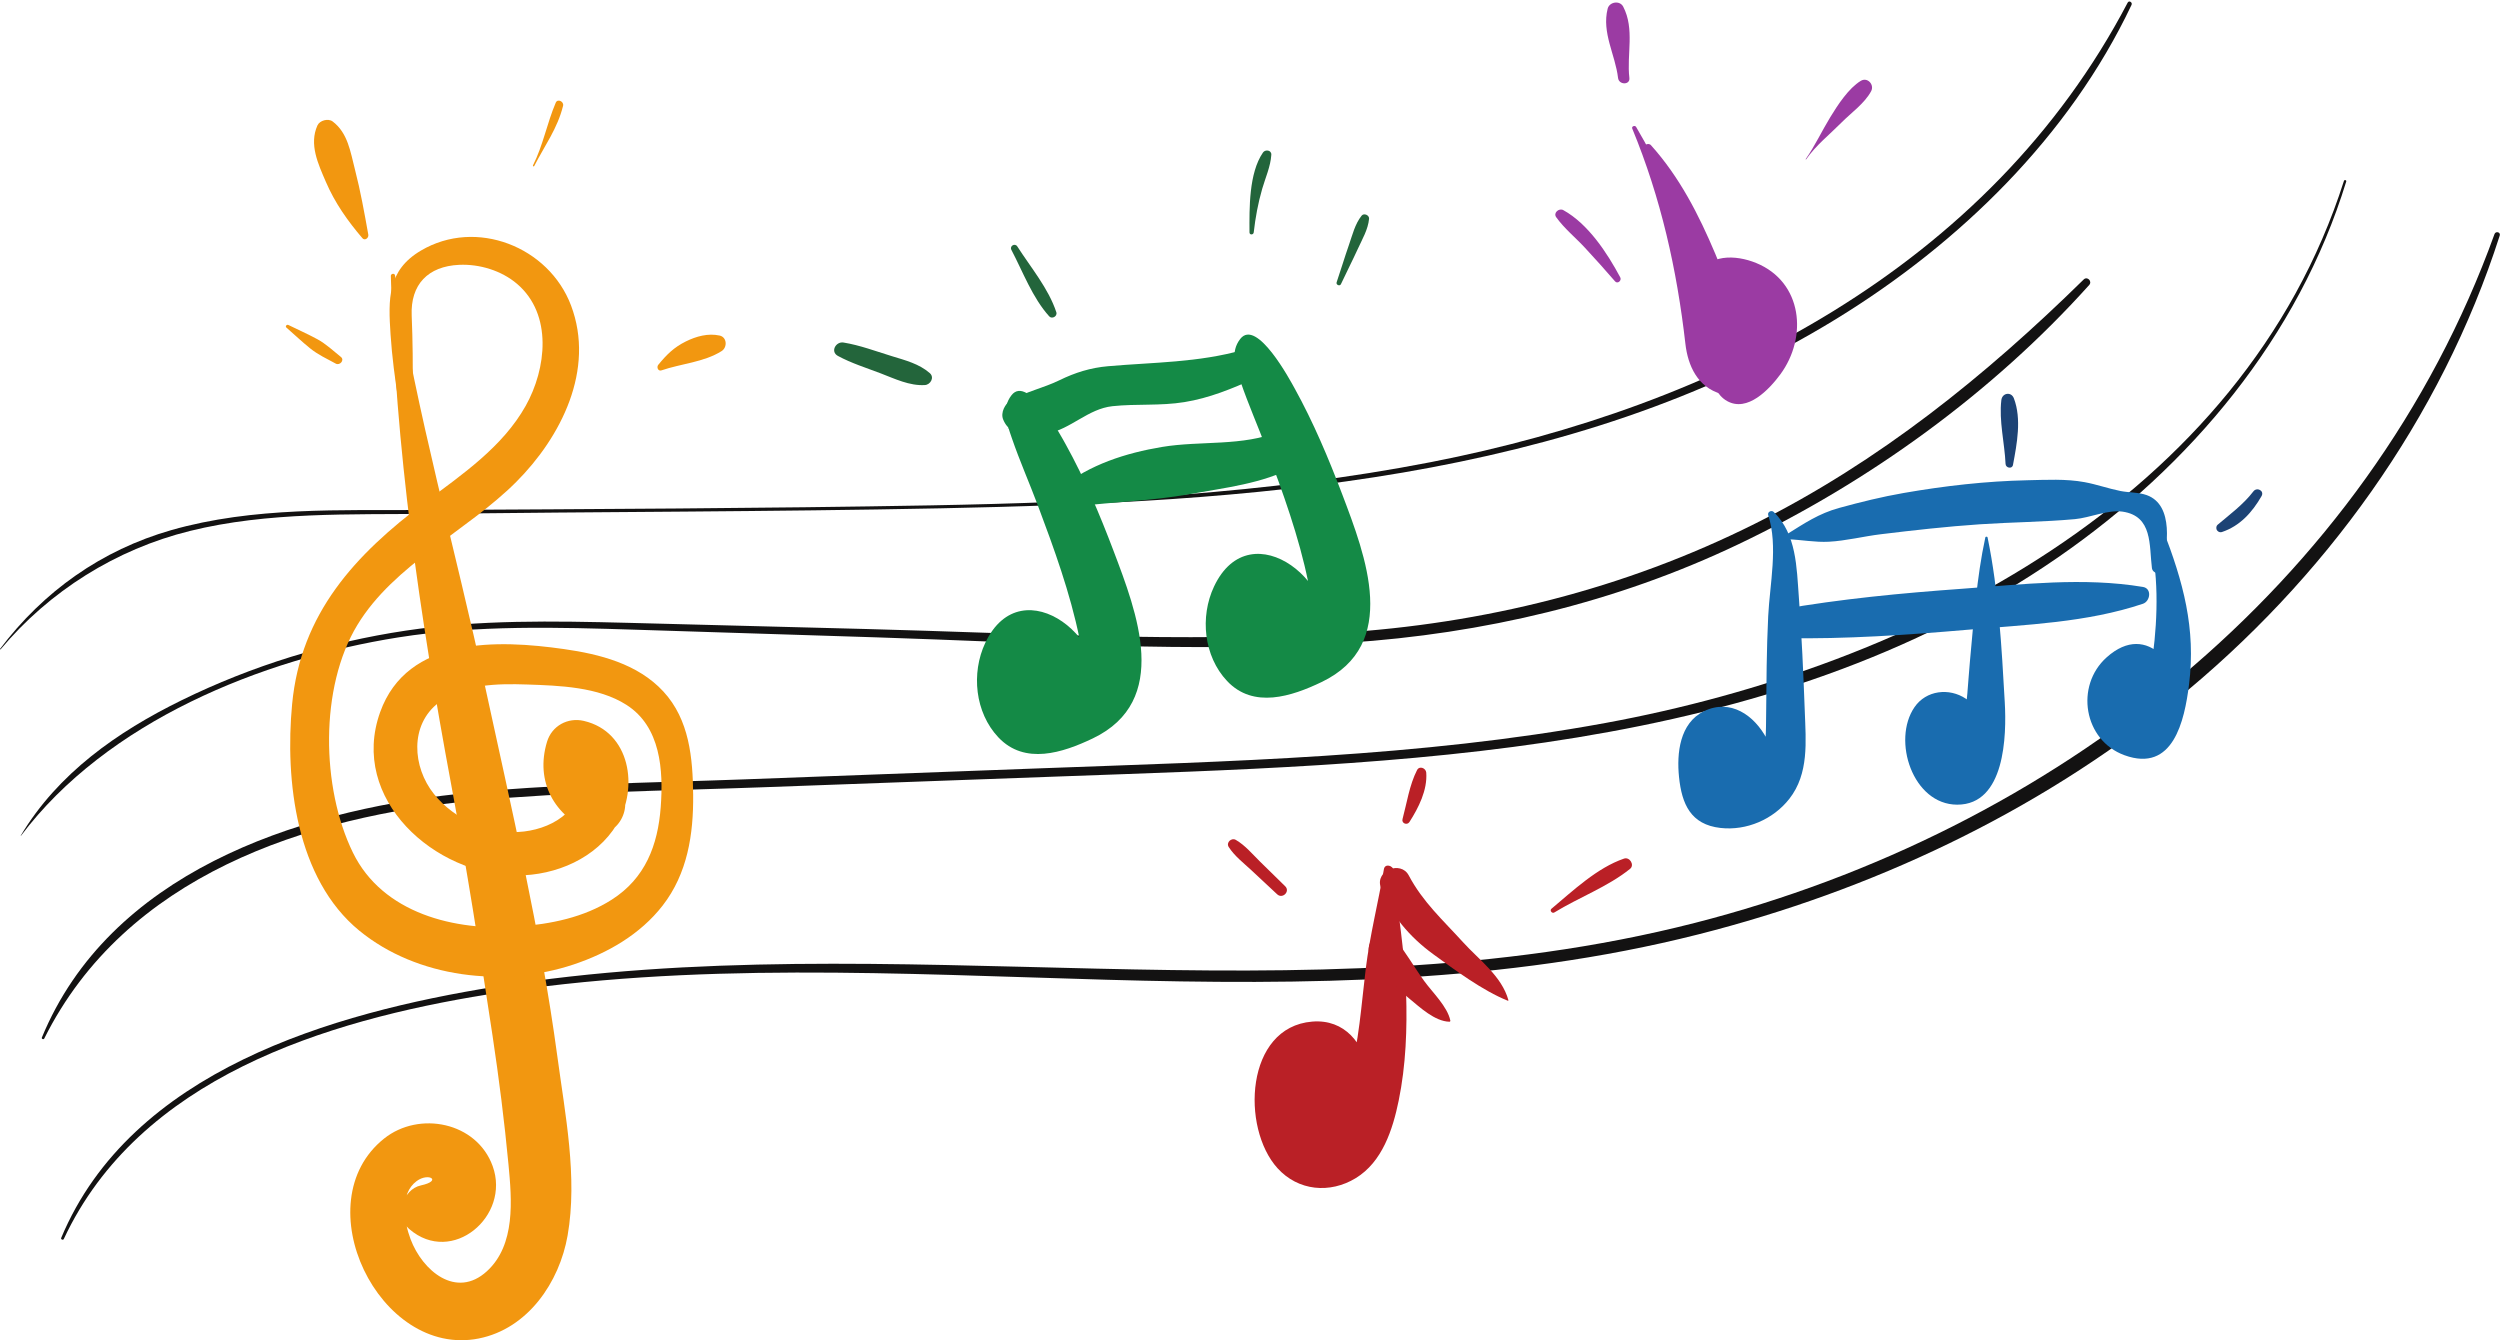<?xml version="1.0" encoding="UTF-8"?><svg xmlns="http://www.w3.org/2000/svg" xmlns:xlink="http://www.w3.org/1999/xlink" height="266.2" preserveAspectRatio="xMidYMid meet" version="1.0" viewBox="-0.0 -0.3 496.5 266.2" width="496.5" zoomAndPan="magnify"><defs><clipPath id="a"><path d="M 12 45 L 496.48 45 L 496.48 246 L 12 246 Z M 12 45"/></clipPath><clipPath id="b"><path d="M 69 54 L 114 54 L 114 265.871 L 69 265.871 Z M 69 54"/></clipPath></defs><g><g clip-path="url(#a)" id="change1_4"><path d="M 12.664 245.773 C 27.621 213.801 64.562 202.398 96.809 197.199 C 137.441 190.652 178.777 193.125 219.715 194.277 C 259.102 195.387 298.844 195.012 337.27 185.273 C 371.57 176.586 404.371 161.195 431.941 138.887 C 461.562 114.922 484.789 82.867 496.449 46.473 C 496.664 45.805 495.641 45.539 495.41 46.184 C 470.121 116.305 407.617 164.812 336.637 182.98 C 258.414 203.008 177.301 182.969 98.316 195.664 C 65.988 200.859 26.039 212.34 12.152 245.555 C 12.027 245.848 12.527 246.059 12.664 245.773" fill="#131212"/></g><g id="change1_1"><path d="M 8.785 205.957 C 24.91 173.648 60.734 161.801 94.41 158.688 C 113.148 156.957 132.051 156.762 150.848 156.074 C 170.758 155.352 190.668 154.625 210.578 153.898 C 277.914 151.445 351.062 150.191 408.664 110.434 C 435.039 92.23 456.473 66.688 465.961 35.75 C 466.047 35.461 465.598 35.34 465.508 35.625 C 445.332 98.801 379.891 132.062 318.793 143.293 C 281.816 150.09 244.062 150.891 206.594 152.289 C 187.016 153.02 167.438 153.75 147.859 154.48 C 128.836 155.188 109.676 155.344 90.734 157.398 C 58.5 160.891 21.738 173.215 8.312 205.758 C 8.203 206.027 8.656 206.219 8.785 205.957" fill="#131212"/></g><g id="change1_2"><path d="M 4.16 165.684 C 21.227 143.012 51.863 130.598 79.125 126.285 C 94.805 123.805 110.711 124.273 126.516 124.77 C 142.395 125.27 158.273 125.777 174.152 126.281 C 205.23 127.27 236.574 129.41 267.645 127.348 C 294.598 125.562 320.844 119.43 345.273 107.777 C 371.184 95.422 395.711 77.699 414.914 56.301 C 415.574 55.566 414.535 54.508 413.82 55.207 C 394.234 74.426 373.215 91.367 348.555 103.699 C 322.535 116.711 294.719 123.598 265.727 125.402 C 234.633 127.344 203.277 125.43 172.168 124.625 C 156.312 124.215 140.453 123.789 124.598 123.391 C 109.922 123.023 95.172 122.754 80.609 124.938 C 65.184 127.25 50.043 131.906 36.039 138.785 C 23.281 145.051 11.52 153.273 4.117 165.656 C 4.102 165.688 4.141 165.711 4.16 165.684" fill="#131212"/></g><g id="change1_3"><path d="M 0.121 128.656 C 9.797 117.086 23.059 108.777 37.703 105.152 C 53.227 101.309 69.602 101.934 85.473 101.742 C 119.254 101.336 153.047 101.34 186.824 100.652 C 247.352 99.418 311.805 95.504 364.77 62.98 C 389.184 47.984 410.953 26.797 423.32 0.676 C 423.562 0.164 422.82 -0.285 422.555 0.227 C 395.035 52.758 340.52 80.496 284.199 91.473 C 251.512 97.844 218.07 99.457 184.844 100.066 C 151.398 100.676 117.938 100.801 84.492 100.988 C 67.711 101.086 50.301 100.316 33.996 104.988 C 20.18 108.953 8.645 117.125 0.012 128.57 C -0.035 128.637 0.07 128.719 0.121 128.656" fill="#131212"/></g><g clip-path="url(#b)" id="change2_1"><path d="M 77.621 54.492 C 78.457 88.555 83.371 121.984 89.594 155.445 C 92.68 172.039 95.301 188.656 97.812 205.344 C 99.094 213.863 100.18 222.418 100.988 230.996 C 101.648 237.988 102.43 246.938 96.688 252.176 C 90.602 257.73 83.902 252.086 81.535 245.793 C 80.238 242.336 79.301 236.816 82.754 234.258 C 85.117 232.508 87.898 234.195 83.605 235.117 C 79.918 235.906 78.402 241.309 81.309 243.812 C 89.773 251.105 101.449 241.25 97.844 231.289 C 94.676 222.523 83.246 220.281 76.305 225.801 C 60.324 238.504 75.273 269.457 95.07 265.527 C 104.84 263.59 111.109 254.352 112.73 245.051 C 114.742 233.484 112.234 220.984 110.688 209.492 C 107.344 184.715 101.57 160.258 96.293 135.836 C 90.426 108.664 82.781 81.875 78.449 54.383 C 78.375 53.906 77.609 54.023 77.621 54.492" fill="#f29710"/></g><g id="change2_2"><path d="M 81.492 92.496 C 81.934 82.434 82.184 72.441 81.762 62.387 C 81.496 56.191 85.012 52.582 91.18 52.297 C 95.23 52.109 99.598 53.434 102.699 56.086 C 109.789 62.145 108.523 72.949 104.402 80.301 C 99.812 88.484 91.77 93.941 84.438 99.43 C 70.551 109.82 59.719 121.523 58.016 139.535 C 56.578 154.719 58.801 174.246 71.367 184.535 C 82.875 193.953 99.984 195.883 113.879 191.258 C 120.664 188.996 127.141 185.277 131.586 179.566 C 136.535 173.203 137.742 165.395 137.66 157.523 C 137.586 150.254 136.922 142.629 131.738 137.023 C 126.66 131.535 119.117 129.617 111.98 128.602 C 98.984 126.754 80.898 126.051 75.496 141.137 C 69.305 158.426 86.406 173.586 102.719 173.566 C 110.406 173.559 118.43 170.156 122.516 163.398 C 126.871 156.188 125.215 145.035 115.953 142.871 C 112.766 142.125 109.594 143.848 108.637 147.023 C 106.246 154.941 110.09 161.789 117.457 164.867 C 122.422 166.941 126.488 159.305 122.656 155.938 C 121.074 154.547 119.68 152.41 120.109 150.188 C 117.668 151.574 115.23 152.957 112.789 154.344 C 117.031 155.039 114.871 158.977 112.559 161.148 C 110.273 163.297 107.188 164.453 104.102 164.832 C 97.422 165.648 90.355 162.602 86.176 157.379 C 81.918 152.059 81.293 143.637 87.18 139.203 C 92.039 135.543 98.828 135.441 104.645 135.641 C 111.09 135.859 118.801 136.102 124.41 139.684 C 131.227 144.031 131.766 152.668 131.219 159.988 C 130.648 167.613 128.133 174.125 121.512 178.363 C 115.93 181.93 109.355 183.23 102.852 183.719 C 90.395 184.652 75.992 181.125 70.082 169.016 C 63.793 156.125 63.465 136.203 70.961 123.84 C 78.285 111.754 92.699 105.238 102.508 95.426 C 111.445 86.48 118.211 73.102 113.41 60.375 C 109.012 48.707 94.582 42.984 83.605 49.461 C 76.91 53.406 77.102 59.105 77.566 66.148 C 78.145 74.969 79.906 83.805 81.398 92.512 C 81.406 92.562 81.488 92.547 81.492 92.496" fill="#f29710"/></g><g id="change3_1"><path d="M 200.883 78.195 C 198.824 80.844 199.953 83.801 200.961 86.734 C 202.512 91.254 204.453 95.637 206.129 100.109 C 209.332 108.637 212.562 117.535 214.383 126.48 C 215.188 130.453 215.008 133.109 211.156 134.961 C 209.707 135.656 207.777 136.516 206.176 136.715 C 207.742 137.676 208.055 137.473 207.102 136.113 C 206.883 135.332 206.855 134.543 207.023 133.746 C 208.258 131.484 206.863 131.23 202.848 132.984 C 203.598 133.375 204.234 133.91 204.754 134.586 C 205.938 136.18 205.453 136.852 205.641 138.605 C 206.016 142.176 208.082 144.277 211.609 144.578 C 214.34 144.809 216.539 142.531 217.371 140.191 C 221.949 127.281 202.953 111.906 195.672 127.379 C 192.848 133.383 193.629 141.207 198.27 146.133 C 203.508 151.691 211.07 149.195 217.027 146.348 C 232.613 138.891 225.789 121.34 221.121 109.027 C 218.418 101.891 215.387 94.703 211.688 88.02 C 210.84 86.488 204.156 73.98 200.883 78.195" fill="#148a46"/></g><g id="change3_2"><path d="M 246.312 67.012 C 244.258 69.656 245.387 72.613 246.391 75.551 C 247.941 80.07 249.883 84.453 251.559 88.926 C 254.762 97.453 257.992 106.352 259.809 115.297 C 260.617 119.27 260.438 121.926 256.586 123.777 C 255.137 124.473 253.207 125.332 251.605 125.531 C 253.176 126.492 253.484 126.289 252.531 124.93 C 252.312 124.148 252.285 123.359 252.453 122.562 C 253.688 120.301 252.297 120.047 248.277 121.801 C 249.027 122.191 249.664 122.727 250.184 123.398 C 251.367 124.992 250.887 125.668 251.07 127.422 C 251.445 130.992 253.512 133.094 257.039 133.395 C 259.77 133.625 261.969 131.348 262.801 129.008 C 267.379 116.098 248.383 100.723 241.102 116.195 C 238.277 122.199 239.059 130.023 243.699 134.949 C 248.938 140.508 256.504 138.012 262.457 135.16 C 278.043 127.707 271.219 110.156 266.555 97.844 C 263.848 90.707 260.816 83.52 257.117 76.836 C 256.27 75.305 249.59 62.797 246.312 67.012" fill="#148a46"/></g><g id="change3_3"><path d="M 201.559 85.062 C 201.305 85.09 198.98 84.344 200.766 85.008 C 201.539 85.293 202.223 85.434 203.023 85.613 C 204.73 86 206.18 86.184 207.906 85.844 C 212.703 84.902 216.074 80.891 220.949 80.367 C 225.703 79.863 230.445 80.336 235.219 79.559 C 240.195 78.754 244.648 76.902 249.223 74.855 C 252.465 73.406 250.148 68.266 246.84 69.203 C 237.934 71.727 229.145 71.637 220.055 72.43 C 216.582 72.734 213.52 73.691 210.414 75.211 C 207.277 76.746 203.754 77.48 200.766 79.199 C 199.602 79.867 198.676 81.648 199.223 82.996 C 199.578 83.879 200.367 85.195 201.559 85.062" fill="#148a46"/></g><g id="change3_4"><path d="M 212.887 100.406 C 220.719 99.34 228.527 99.242 236.352 97.82 C 243.219 96.578 250.801 95.742 257.012 92.402 C 260.758 90.391 258.129 83.672 254.051 85.379 C 246.848 88.395 238.402 87.188 230.777 88.465 C 223.527 89.68 216.461 91.953 210.652 96.566 C 208.609 98.188 210.949 100.668 212.887 100.406" fill="#148a46"/></g><g id="change4_1"><path d="M 274.844 172.316 C 273.727 178.945 272.066 185.379 271.238 192.098 C 270.352 199.328 269.914 206.637 267.938 213.684 C 267.219 216.238 266.398 220.066 264.477 222.062 C 262.973 223.625 262.852 223.02 262.434 220.988 C 262.242 220.07 262.188 219.148 262.195 218.211 C 262.148 217.488 262.195 216.773 262.336 216.066 C 262.809 214.371 261.609 213.523 258.742 213.516 C 258.555 213.73 258.684 216.211 258.566 216.738 C 258.367 217.637 258.031 218.621 257.582 219.418 C 254.559 224.738 260.477 229.965 265.598 227.434 C 275.742 222.422 273.617 201.512 260.598 202.59 C 247.305 203.688 246.445 223.688 253.715 231.707 C 257.812 236.223 264.117 236.812 269.254 233.676 C 274.535 230.453 276.602 224.02 277.777 218.293 C 279.219 211.258 279.484 203.969 279.25 196.812 C 278.98 188.586 277.578 180.711 276.773 172.578 C 276.676 171.57 275.039 171.133 274.844 172.316" fill="#ba2026"/></g><g id="change4_2"><path d="M 299.57 198.332 C 298.242 193.551 293.762 190.355 290.551 186.816 C 286.582 182.441 282.574 178.848 279.777 173.555 C 278.188 170.543 273.082 172.605 274.211 175.902 C 276.062 181.324 280.047 185.859 284.625 189.191 C 289.02 192.391 294.414 196.414 299.457 198.449 C 299.523 198.477 299.59 198.395 299.57 198.332" fill="#ba2026"/></g><g id="change4_3"><path d="M 288.035 202.379 C 287.453 199.586 284.488 196.801 282.844 194.527 C 280.809 191.727 279.082 188.629 276.895 185.961 C 274.691 183.273 270.531 186.715 272.184 189.594 C 274.008 192.773 277.074 195.695 279.887 198.016 C 282.016 199.773 284.965 202.543 287.852 202.617 C 287.98 202.621 288.059 202.496 288.035 202.379" fill="#ba2026"/></g><g id="change5_1"><path d="M 351.168 102.016 C 353.164 108.137 351.48 115.723 351.164 122.066 C 350.836 128.691 350.82 135.312 350.75 141.941 C 350.695 147.188 350.934 155.695 343.531 155.754 C 341.766 155.766 341.23 153.605 341.871 150.988 C 342.613 147.949 342.68 151.066 343.449 152.074 C 343.465 152.469 343.48 152.867 343.5 153.262 C 346.156 151.66 346.52 150.953 344.59 151.141 C 338.961 150.957 338.145 158.004 341.965 160.836 C 342.254 161.051 342.543 161.266 342.836 161.48 C 344.953 163.055 347.738 162.031 349.535 160.617 C 357.605 154.262 348.848 135.832 338.402 140.953 C 333.582 143.316 332.969 149.301 333.453 154.016 C 334.008 159.406 335.785 163.453 341.676 164.129 C 346.855 164.723 352.172 162.43 355.371 158.336 C 359.277 153.34 358.645 146.957 358.43 140.992 C 358.152 133.41 357.82 125.852 357.25 118.281 C 356.805 112.379 356.797 105.785 352.266 101.379 C 351.812 100.941 350.957 101.375 351.168 102.016" fill="#196caf"/></g><g id="change5_2"><path d="M 341.805 150.633 C 341.5 150.473 341.242 150.379 341.027 150.117 C 340.43 149.395 339.402 149.309 338.559 149.465 C 335.73 149.98 335.703 153.789 336.84 155.73 C 338.121 157.918 340.922 158.98 343.344 158.188 C 348.301 156.566 348.238 149.676 344.863 146.562 C 343.676 145.469 341.836 145.117 340.402 145.988 C 337.074 148.02 334.48 152.707 338.109 155.844 C 339.496 157.039 341.367 157.117 342.754 155.844 C 343.055 155.574 342.969 155.633 342.5 156.012 C 342.852 155.762 343.191 155.496 343.512 155.211 C 344.18 154.523 344.562 153.645 344.801 152.73 C 344.906 152.312 344.977 151.895 345.098 151.48 C 344.84 152.344 345.277 151.254 345.438 151.023 C 343.762 151.465 342.082 151.902 340.402 152.344 C 340.512 152.391 341.137 152.77 340.711 152.465 C 340.332 152.191 340.766 152.527 340.832 152.621 C 341.062 152.945 340.398 152.203 340.824 152.668 C 341.059 152.926 340.879 152.895 340.801 152.594 C 340.621 151.887 340.719 152.664 340.805 152.316 C 340.848 152.098 340.848 152.074 340.805 152.258 C 340.742 152.492 340.785 152.426 340.934 152.062 C 340.66 152.352 340.875 152.145 341.035 152.02 C 340.625 152.344 341.094 151.988 341.289 151.902 C 341.395 151.855 342.055 151.762 341.762 151.77 C 341.289 151.781 342.629 151.805 341.82 151.734 C 342.02 151.75 342.352 151.961 341.965 151.742 C 341.809 151.656 341.578 151.516 341.418 151.477 C 341.066 151.395 341.773 151.77 341.516 151.547 C 341.297 151.352 341.746 151.902 341.805 152.027 C 341.887 152.199 341.855 152.52 341.863 152.133 C 341.871 151.59 341.672 151.098 341.426 150.629 C 341.426 151.484 341.426 152.34 341.426 153.191 C 341.496 153.07 341.574 152.957 341.664 152.852 C 341.43 153.082 341.199 153.316 340.969 153.547 C 341.246 153.359 341.523 153.172 341.805 152.98 C 342.602 152.438 342.762 151.141 341.805 150.633" fill="#196caf"/></g><g id="change5_3"><path d="M 394.285 106.445 C 392.543 114.473 392.004 122.887 391.227 131.051 C 390.828 135.246 390.746 139.559 389.805 143.676 C 389.484 145.078 388.113 147.27 388.133 148.504 C 389.715 149.578 390.137 149.125 389.398 147.141 C 389.73 144.871 389.441 144.883 388.527 147.172 C 387.133 147.352 385.734 147.535 384.344 147.719 C 383.758 146.027 383.359 146.117 383.145 147.984 C 380.352 155.594 393.918 158.766 394.84 149.57 C 395.254 145.426 394.047 140.895 390.414 138.461 C 387.109 136.246 382.523 136.781 380.219 140.145 C 375.703 146.715 379.867 159.496 388.703 159.508 C 398.207 159.52 398.527 145.816 398.145 139.141 C 397.527 128.34 396.926 117.051 394.734 106.445 C 394.691 106.223 394.332 106.223 394.285 106.445" fill="#196caf"/></g><g id="change5_4"><path d="M 426.68 105.691 C 428.762 113.117 428.559 122.156 427.562 129.758 C 427.227 132.324 426.926 138.684 425.211 140.738 C 425.035 141.898 424.852 141.895 424.648 140.727 C 423.801 139.914 423.676 139.105 424.281 138.293 C 425.273 136.793 424.297 136.133 421.344 136.309 C 421.312 137.258 421.09 138.16 420.676 139.016 C 419.906 141.184 420.824 143.723 422.34 145.309 C 424.188 147.25 426.094 147.422 428.633 146.973 C 431.43 146.48 433.332 143.383 433.383 140.734 C 433.531 132.535 426.684 122.805 418.375 130.254 C 412.059 135.914 413.809 146.723 421.914 149.684 C 431.594 153.219 433.84 142.855 434.738 135.676 C 436.145 124.469 433.555 115.195 429.57 104.895 C 428.887 103.133 426.145 103.789 426.68 105.691" fill="#196caf"/></g><g id="change5_5"><path d="M 354.426 126.441 C 366.621 126.633 378.59 125.82 390.758 124.77 C 402.367 123.766 414.445 123.348 425.586 119.609 C 427.055 119.113 427.406 116.566 425.586 116.266 C 413.762 114.297 401.633 115.766 389.773 116.621 C 377.594 117.496 365.672 118.633 353.652 120.734 C 350.348 121.312 351.246 126.395 354.426 126.441" fill="#196caf"/></g><g id="change5_6"><path d="M 355.078 106.797 C 357.777 106.898 360.512 107.434 363.195 107.289 C 366.617 107.109 370.113 106.215 373.523 105.801 C 380.078 105.004 386.609 104.27 393.199 103.824 C 399.469 103.402 405.824 103.371 412.074 102.801 C 415.055 102.531 418.609 100.891 421.52 101.309 C 427.562 102.176 426.805 108.016 427.371 112.516 C 427.508 113.574 429.105 114.023 429.398 112.789 C 430.43 108.418 431.84 100.023 426.344 98.031 C 424.766 97.461 422.82 97.547 421.137 97.215 C 418.719 96.734 416.418 95.902 414.004 95.457 C 410.285 94.77 406.387 95 402.629 95.078 C 394.387 95.258 386.227 96.191 378.102 97.602 C 373.766 98.355 369.504 99.41 365.262 100.574 C 361.211 101.684 358.383 103.621 354.82 105.836 C 354.379 106.105 354.566 106.773 355.078 106.797" fill="#196caf"/></g><g id="change6_1"><path d="M 326.473 29.363 C 330.859 41.707 336.008 53.426 338.453 66.391 C 339.18 70.238 339.078 77.145 342.992 79.344 C 347.051 81.629 351.363 77.035 353.562 74.066 C 359.035 66.672 358.004 55.703 348.766 51.926 C 344.715 50.27 339.184 50.051 337.109 54.672 C 335.32 58.645 336.18 66.324 338.551 69.816 C 340.559 72.777 344.387 71.988 345.66 68.887 C 346.594 66.613 346.328 65.039 346.047 62.629 C 345.906 61.422 344.98 58.562 345.809 57.473 C 344.945 58.133 344.082 58.797 343.219 59.461 C 347.07 58.031 350.707 60.922 350.219 65.016 C 349.859 68.016 347.219 71.766 344.27 72.648 C 345.234 72.773 346.203 72.898 347.172 73.027 C 347.715 73.34 346.82 68.539 346.664 67.828 C 346.156 65.508 345.43 63.223 344.699 60.961 C 343.516 57.297 342.164 53.691 340.672 50.145 C 337.387 42.355 333.566 34.867 327.883 28.539 C 327.332 27.93 326.191 28.57 326.473 29.363" fill="#9b3ba3"/></g><g id="change6_2"><path d="M 347.805 61.145 C 344.973 63.098 343.629 67.18 343.059 70.434 C 342.562 73.266 346.301 76.516 348.566 73.641 C 352.43 68.738 352.059 61.656 347.32 57.383 C 345.191 55.461 341.637 56.164 340.84 59.094 C 340.332 60.949 340.488 62.719 340.621 64.613 C 340.766 66.637 340.801 68.516 341.832 70.316 C 344.066 74.223 350.566 71.637 349.191 67.215 C 348.914 66.332 349.258 64.828 349.156 63.887 C 349.027 62.652 348.801 61.453 348.445 60.262 C 347.293 56.371 341.844 58.051 342.48 61.906 C 342.746 63.516 342.523 65.004 342.062 66.551 C 342.371 66.023 342.68 65.496 342.984 64.969 C 342.812 65.125 342.637 65.281 342.461 65.441 C 344.703 66.746 346.949 68.051 349.191 69.355 C 349.844 67.508 349.453 65.699 349.25 63.797 C 349.031 61.766 348.809 60.027 347.93 58.164 C 346.16 59.934 344.391 61.703 342.621 63.473 C 344.777 64.809 344.688 67.734 343.391 69.648 C 345.438 70.199 347.484 70.758 349.531 71.309 C 349.504 68.234 350.199 64.922 349.664 61.902 C 349.527 61.129 348.438 60.707 347.805 61.145" fill="#9b3ba3"/></g><g id="change6_3"><path d="M 324.164 25.238 C 329.859 39.035 333.031 53.199 334.719 67.977 C 335.219 72.352 337.168 76.617 341.816 77.922 C 345.957 79.082 350.66 76.609 351.359 72.34 C 351.559 71.105 350.414 70.062 349.223 70.699 C 346.484 72.168 342.555 74.25 340.223 70.578 C 339.148 68.887 339.164 66.16 338.859 64.242 C 338.109 59.473 337.094 54.742 335.809 50.09 C 333.344 41.129 329.656 32.91 324.934 24.914 C 324.699 24.52 323.977 24.781 324.164 25.238" fill="#9b3ba3"/></g><g id="change7_1"><path d="M 166.402 70.383 C 169.078 71.836 172.055 72.758 174.891 73.844 C 177.691 74.914 180.641 76.363 183.688 76.172 C 184.797 76.102 185.629 74.656 184.668 73.812 C 182.559 71.953 179.773 71.246 177.129 70.434 C 173.98 69.465 170.773 68.258 167.523 67.727 C 166.004 67.477 164.844 69.535 166.402 70.383" fill="#23653b"/></g><g id="change7_2"><path d="M 200.863 49.328 C 203.152 53.688 205.051 58.848 208.375 62.527 C 208.934 63.148 210.047 62.5 209.785 61.707 C 208.238 56.996 204.691 52.789 202.039 48.645 C 201.566 47.906 200.457 48.551 200.863 49.328" fill="#23653b"/></g><g id="change7_3"><path d="M 248.992 45.852 C 249.324 42.918 249.852 40.031 250.676 37.191 C 251.324 34.965 252.332 32.77 252.484 30.445 C 252.547 29.496 251.281 29.324 250.824 29.996 C 248.012 34.098 248.125 41.059 248.148 45.852 C 248.148 46.406 248.93 46.379 248.992 45.852" fill="#23653b"/></g><g id="change7_4"><path d="M 266.309 56.133 C 267.41 53.773 268.594 51.469 269.676 49.102 C 270.555 47.172 271.699 45.273 271.898 43.145 C 271.965 42.43 270.879 41.953 270.418 42.531 C 269.082 44.215 268.602 46.34 267.895 48.352 C 267.035 50.812 266.293 53.305 265.453 55.77 C 265.285 56.266 266.086 56.617 266.309 56.133" fill="#23653b"/></g><g id="change2_3"><path d="M 56.879 64.758 C 58.457 66.137 59.961 67.566 61.598 68.887 C 63.141 70.133 64.949 70.973 66.688 71.918 C 67.488 72.352 68.484 71.219 67.707 70.594 C 66.191 69.371 64.727 67.988 63.012 67.059 C 61.129 66.039 59.191 65.184 57.277 64.242 C 56.961 64.086 56.582 64.496 56.879 64.758" fill="#f29710"/></g><g id="change2_4"><path d="M 73.148 46.316 C 72.367 41.977 71.602 37.648 70.496 33.375 C 69.59 29.852 69.086 26.098 66.059 23.82 C 65.176 23.156 63.492 23.613 63.043 24.609 C 61.355 28.367 63.172 32.227 64.715 35.812 C 66.5 39.977 69.043 43.574 71.973 47.004 C 72.469 47.586 73.258 46.941 73.148 46.316" fill="#f29710"/></g><g id="change2_5"><path d="M 106.094 32.68 C 108.164 28.625 110.719 25.227 111.828 20.707 C 112.035 19.871 110.742 19.23 110.371 20.094 C 108.641 24.137 107.836 28.648 105.848 32.539 C 105.766 32.699 106.012 32.844 106.094 32.68" fill="#f29710"/></g><g id="change2_6"><path d="M 131.371 73.254 C 135.211 71.93 139.828 71.637 143.32 69.422 C 144.48 68.688 144.398 66.66 142.918 66.34 C 140.621 65.836 138.266 66.492 136.199 67.516 C 133.836 68.688 132.391 70.129 130.73 72.156 C 130.355 72.617 130.691 73.488 131.371 73.254" fill="#f29710"/></g><g id="change4_4"><path d="M 255.246 175.719 C 253.59 174.094 251.93 172.469 250.273 170.844 C 248.758 169.355 247.289 167.574 245.434 166.504 C 244.566 166 243.457 167.023 244.023 167.914 C 245.18 169.723 247 171.105 248.559 172.559 C 250.258 174.145 251.953 175.727 253.652 177.312 C 254.711 178.297 256.281 176.738 255.246 175.719" fill="#ba2026"/></g><g id="change4_5"><path d="M 279.91 162.957 C 281.719 160.137 283.508 156.605 283.254 153.145 C 283.188 152.242 281.898 151.715 281.422 152.648 C 279.906 155.609 279.402 159.188 278.539 162.379 C 278.312 163.215 279.453 163.664 279.91 162.957" fill="#ba2026"/></g><g id="change4_6"><path d="M 308.688 180.918 C 313.531 177.941 319.316 175.816 323.73 172.254 C 324.68 171.484 323.656 169.836 322.543 170.215 C 317.203 172.031 312.391 176.602 308.117 180.18 C 307.707 180.523 308.238 181.191 308.688 180.918" fill="#ba2026"/></g><g id="change8_1"><path d="M 399.777 92.039 C 400.559 87.855 401.52 82.914 399.957 78.809 C 399.434 77.43 397.645 77.719 397.469 79.145 C 396.969 83.277 398.121 87.691 398.305 91.844 C 398.34 92.645 399.613 92.91 399.777 92.039" fill="#1d4375"/></g><g id="change8_2"><path d="M 440.316 105.035 C 440.348 105.07 440.383 105.109 440.414 105.145 C 440.605 105.367 440.984 105.461 441.258 105.367 C 444.852 104.168 447.285 101.453 449.137 98.238 C 449.758 97.16 448.23 96.363 447.52 97.293 C 445.547 99.871 442.875 101.84 440.414 103.922 C 440.184 104.117 440.113 104.484 440.191 104.766 C 440.223 104.871 440.242 104.949 440.316 105.035" fill="#1d4375"/></g><g id="change6_4"><path d="M 321.781 54.781 C 319.191 49.934 315.41 44.16 310.473 41.43 C 309.633 40.965 308.43 41.957 309.062 42.84 C 310.68 45.102 312.91 46.887 314.789 48.926 C 316.805 51.109 318.812 53.324 320.75 55.578 C 321.254 56.164 322.121 55.418 321.781 54.781" fill="#9b3ba3"/></g><g id="change6_5"><path d="M 323.594 15.18 C 323.043 10.48 324.68 5.477 322.367 1.02 C 321.695 -0.27 319.629 0.051 319.281 1.422 C 318.078 6.211 320.805 10.566 321.344 15.18 C 321.512 16.598 323.762 16.617 323.594 15.18" fill="#9b3ba3"/></g><g id="change6_6"><path d="M 358.699 31.348 C 360.668 28.527 363.34 26.445 365.723 24.035 C 367.656 22.086 370.32 20.227 371.609 17.809 C 372.297 16.52 370.887 14.957 369.559 15.754 C 367.145 17.203 364.957 20.574 363.5 22.961 C 361.832 25.688 360.453 28.66 358.613 31.297 C 358.574 31.352 358.66 31.398 358.699 31.348" fill="#9b3ba3"/></g></g></svg>